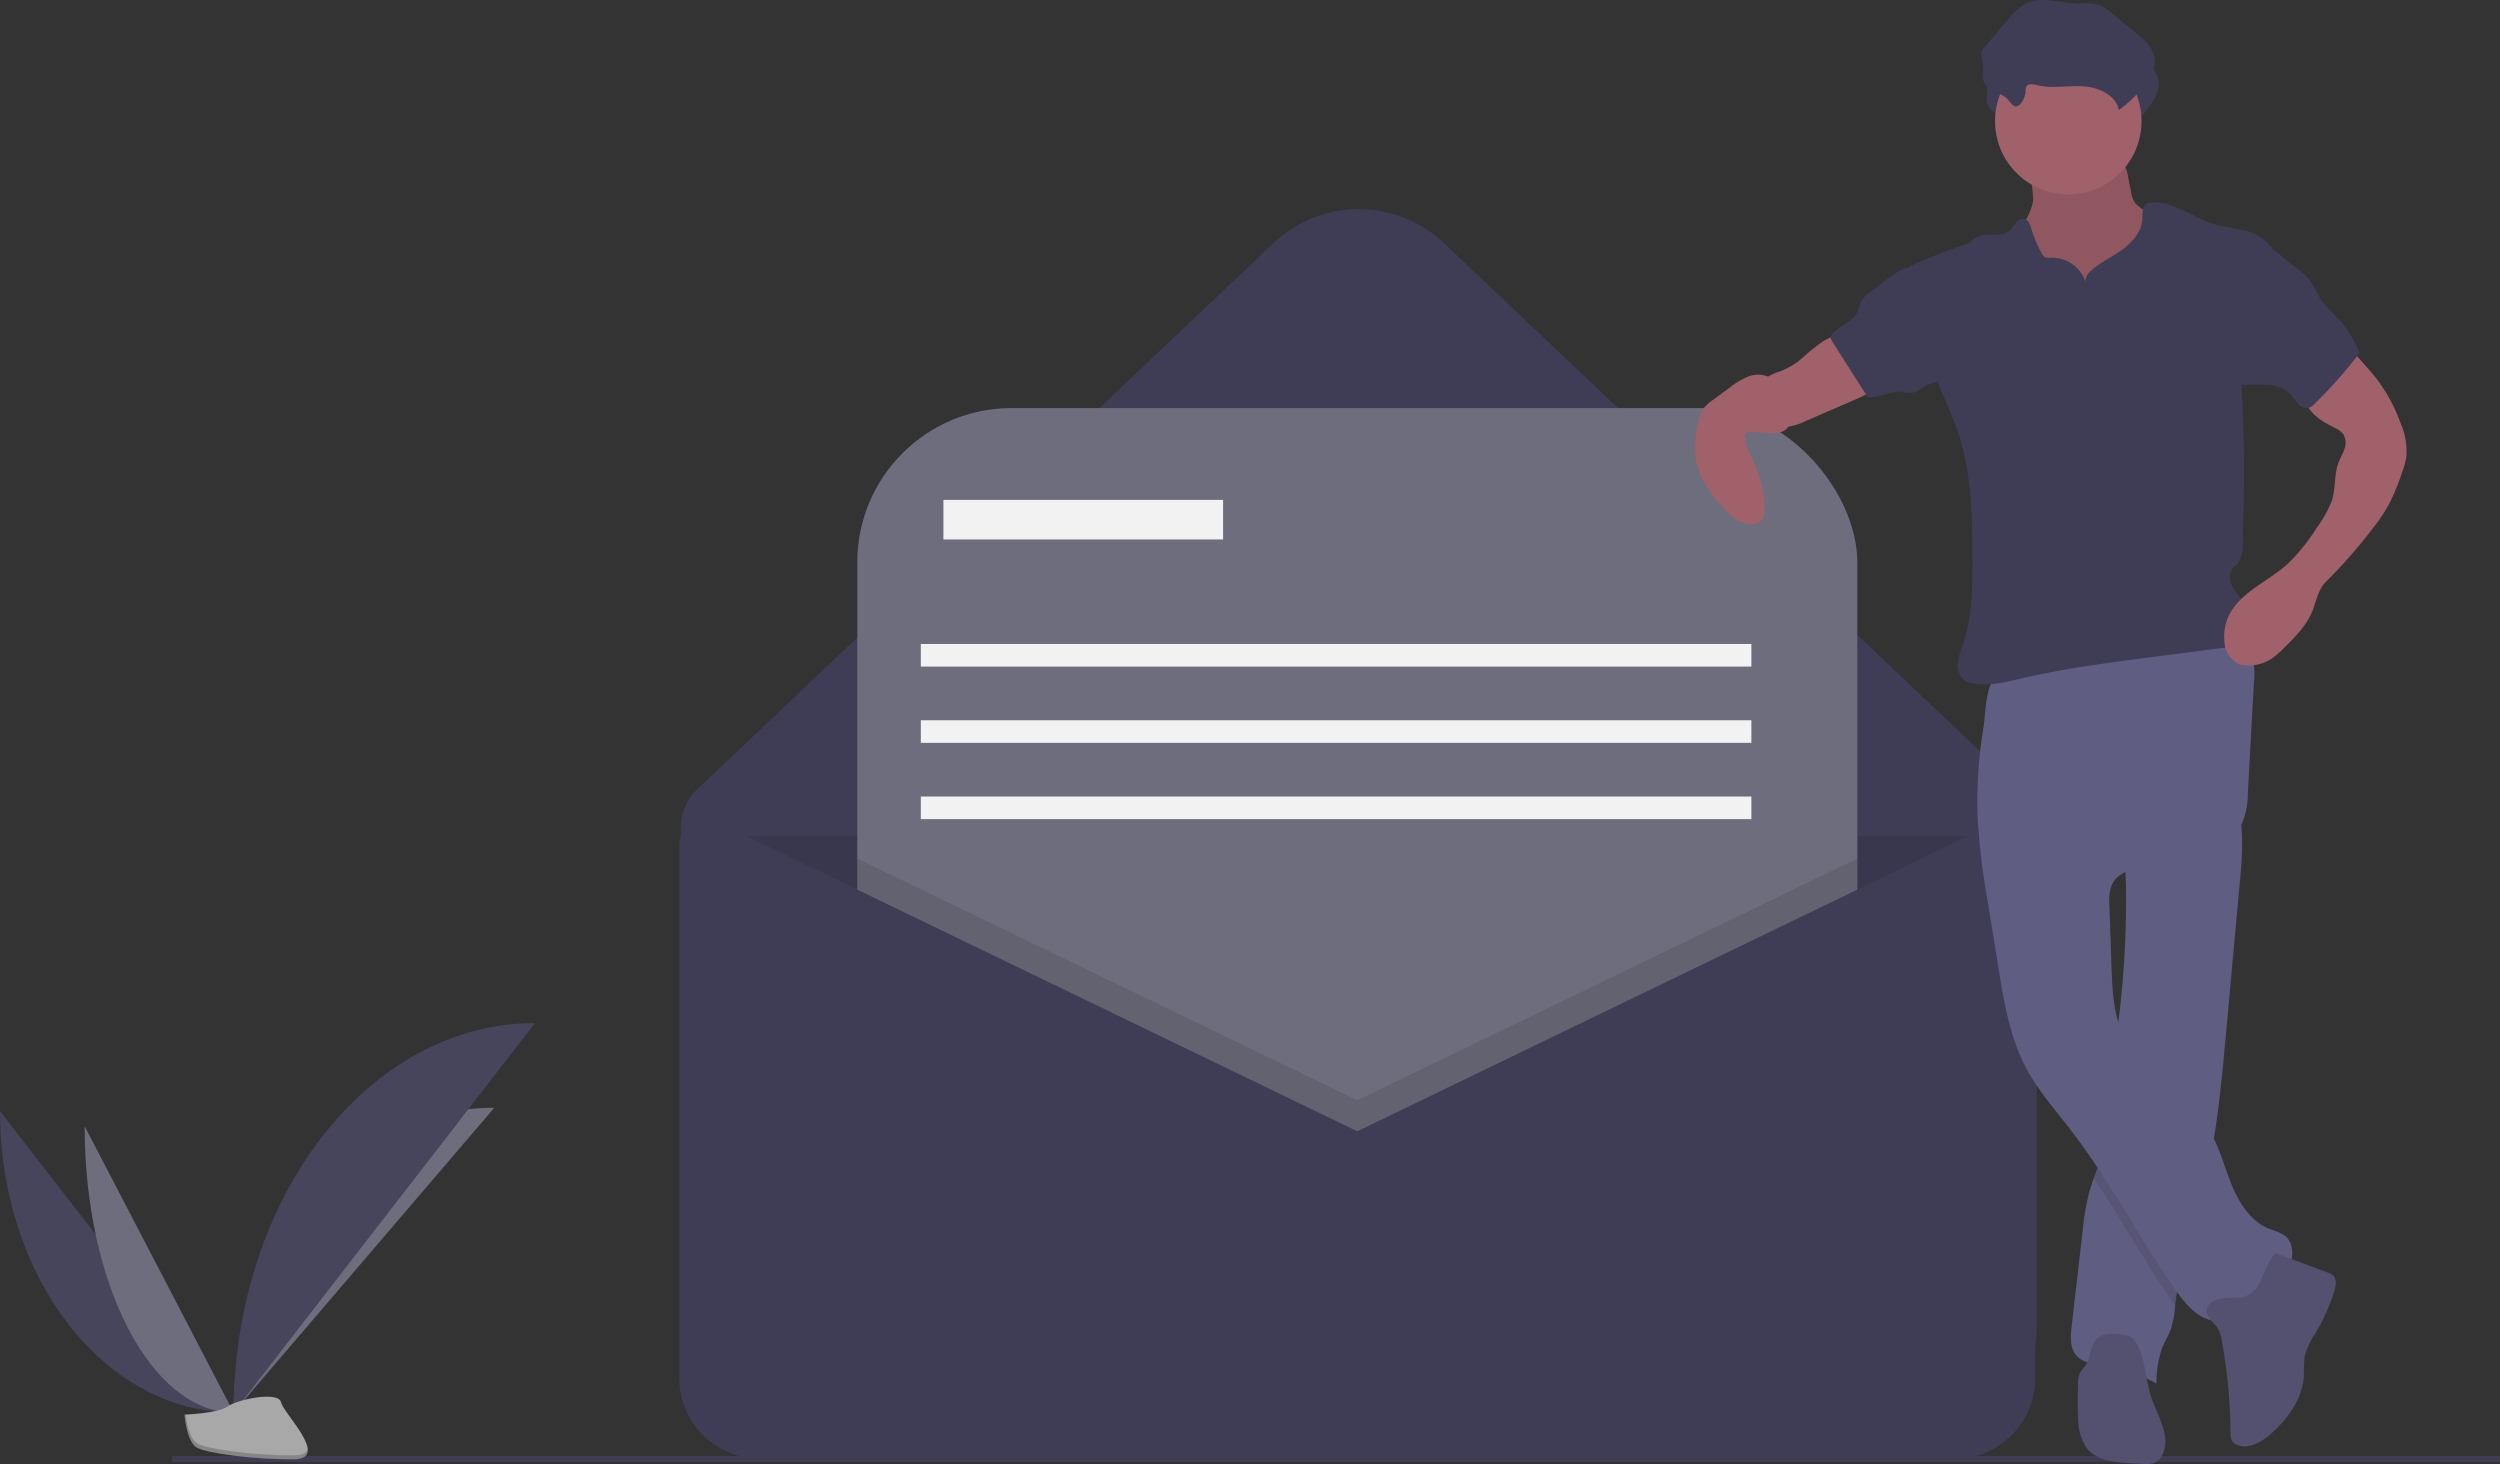 <svg xmlns="http://www.w3.org/2000/svg" width="424.41" height="248.553" viewBox="0 0 424.41 248.553">
  <rect x="0" y="0" width="424.41" height="248.553" fill="#333333" stroke="none"/>
  <g id="Contact_Doodle" data-name="Contact Doodle" transform="translate(0 -32.291)">
    <path id="Path_135" data-name="Path 135" d="M541.61,523.351H357.05a22.82,22.82,0,0,1-22.82-22.82V415.974a9.041,9.041,0,0,1,2.821-6.561l97.8-92.7a21.048,21.048,0,0,1,28.961,0L557.056,405.1a23.631,23.631,0,0,1,7.374,17.15v78.283a22.82,22.82,0,0,1-22.82,22.82Z" transform="translate(-218.672 -243.136)" fill="#3f3d56"/>
    <path id="Path_136" data-name="Path 136" d="M240.954,387.992H469.236V480.2a13.78,13.78,0,0,1-13.78,13.78H254.733a13.78,13.78,0,0,1-13.78-13.78V387.992Z" transform="translate(-125.396 -213.765)" opacity="0.1"/>
    <path id="Path_137" data-name="Path 137" d="M333.73,521.351" transform="translate(-218.412 -352.639)" fill="none" stroke="#3f3d56" stroke-miterlimit="10" stroke-width="1"/>
    <rect id="Rectangle_25" data-name="Rectangle 25" width="169.773" height="169.773" rx="26.181" transform="translate(145.532 101.57)" fill="#6d6d7d"/>
    <path id="Path_138" data-name="Path 138" d="M473.227,395.942v93.3H303.454v-93.3L388.34,436.97Z" transform="translate(-157.922 -217.902)" opacity="0.1"/>
    <path id="Path_139" data-name="Path 139" d="M448.83,579.827l-108.767-52.57a4.413,4.413,0,0,0-6.333,3.973v90.45a13.779,13.779,0,0,0,13.78,13.779H550.15A13.779,13.779,0,0,0,563.93,621.68v-88.9a5.385,5.385,0,0,0-7.728-4.849Z" transform="translate(-218.412 -355.484)" fill="#3f3d56"/>
    <rect id="Rectangle_26" data-name="Rectangle 26" width="47.479" height="6.714" transform="translate(160.159 117.157)" fill="#f2f2f2"/>
    <rect id="Rectangle_27" data-name="Rectangle 27" width="140.998" height="3.837" transform="translate(156.322 141.615)" fill="#f2f2f2"/>
    <rect id="Rectangle_28" data-name="Rectangle 28" width="140.998" height="3.837" transform="translate(156.322 154.564)" fill="#f2f2f2"/>
    <rect id="Rectangle_29" data-name="Rectangle 29" width="140.998" height="3.837" transform="translate(156.322 167.513)" fill="#f2f2f2"/>
    <line id="Line_1" data-name="Line 1" x2="395.177" transform="translate(29.233 279.975)" fill="none" stroke="#3f3d56" stroke-miterlimit="10" stroke-width="1"/>
    <path id="Path_140" data-name="Path 140" d="M93.275,630.212c0,28.276,17.739,51.157,39.661,51.157" transform="translate(-93.275 -409.292)" fill="#46455b"/>
    <path id="Path_141" data-name="Path 141" d="M175.975,680.746c0-28.594,19.8-51.732,44.26-51.732" transform="translate(-136.314 -408.669)" fill="#6d6d7d"/>
    <path id="Path_142" data-name="Path 142" d="M123.239,635.557c0,26.86,11.312,48.594,25.291,48.594" transform="translate(-108.869 -412.074)" fill="#6d6d7d"/>
    <path id="Path_143" data-name="Path 143" d="M175.975,665.153c0-36.537,22.881-66.1,51.157-66.1" transform="translate(-136.314 -393.076)" fill="#46455b"/>
    <path id="Path_144" data-name="Path 144" d="M158.577,734.337s5.625-.173,7.32-1.38,8.652-2.649,9.073-.713,8.453,9.628,2.1,9.679-14.755-.989-16.447-2.02S158.577,734.337,158.577,734.337Z" transform="translate(-127.259 -461.899)" fill="#a8a8a8"/>
    <path id="Path_145" data-name="Path 145" d="M177.185,744.54c-6.35.051-14.755-.989-16.447-2.02-1.288-.785-1.8-3.6-1.974-4.9l-.188.007s.356,4.536,2.048,5.567,10.1,2.071,16.447,2.02c1.833-.015,2.466-.667,2.431-1.633C179.249,744.164,178.55,744.529,177.185,744.54Z" transform="translate(-127.26 -465.189)" opacity="0.2"/>
    <path id="Path_146" data-name="Path 146" d="M809.419,298.912c-.288,2.568-2.247,4.637-2.973,7.117-1.092,3.733.8,7.739,3.38,10.646a23.576,23.576,0,0,0,16.418,7.8,7,7,0,0,0,2.714-.3,5.812,5.812,0,0,0,2.065-1.411,13.2,13.2,0,0,0,3.407-7.387,39.329,39.329,0,0,0,.092-8.255,4.663,4.663,0,0,0-.3-1.665,4.265,4.265,0,0,0-1.072-1.318,24.971,24.971,0,0,0-4.6-3.341,5.277,5.277,0,0,1-1.927-1.475,4.765,4.765,0,0,1-.6-1.766l-.508-2.589a5.089,5.089,0,0,0-.746-2.1c-.9-1.211-2.614-1.376-4.121-1.435l-5.517-.216c-1.716-.067-3.978-.56-5.653-.222-1.565.315-1.045,1.757-.761,3.069A22.188,22.188,0,0,1,809.419,298.912Z" transform="translate(-464.257 -232.698)" fill="#a0616a"/>
    <path id="Path_147" data-name="Path 147" d="M809.419,298.912c-.288,2.568-2.247,4.637-2.973,7.117-1.092,3.733.8,7.739,3.38,10.646a23.576,23.576,0,0,0,16.418,7.8,7,7,0,0,0,2.714-.3,5.812,5.812,0,0,0,2.065-1.411,13.2,13.2,0,0,0,3.407-7.387,39.329,39.329,0,0,0,.092-8.255,4.663,4.663,0,0,0-.3-1.665,4.265,4.265,0,0,0-1.072-1.318,24.971,24.971,0,0,0-4.6-3.341,5.277,5.277,0,0,1-1.927-1.475,4.765,4.765,0,0,1-.6-1.766l-.508-2.589a5.089,5.089,0,0,0-.746-2.1c-.9-1.211-2.614-1.376-4.121-1.435l-5.517-.216c-1.716-.067-3.978-.56-5.653-.222-1.565.315-1.045,1.757-.761,3.069A22.188,22.188,0,0,1,809.419,298.912Z" transform="translate(-464.257 -232.698)" opacity="0.1"/>
    <path id="Path_148" data-name="Path 148" d="M855.028,534.846q-1.173,12.857-2.345,25.71c-.612,6.743-1.236,13.514-2.436,20.171-.414,2.294-.9,4.576-1.477,6.838-1.6,6.281-3.928,12.421-4.678,18.86-.024.185-.043.375-.063.565a16.4,16.4,0,0,1-.8,4.185c-.375.983-.952,1.879-1.358,2.85a18.189,18.189,0,0,0-1.015,6.194,26.7,26.7,0,0,0-9.195-3.143c-1.56-.233-3.3-.4-4.359-1.563-1.176-1.287-1.046-3.257-.849-4.986q.93-8.054,1.856-16.1a41.947,41.947,0,0,1,1.172-6.838c.213-.746.47-1.481.73-2.215.359-1.011.723-2.021.995-3.06a36.857,36.857,0,0,0,.821-5.1c.636-5.4,1.4-10.79,2.073-16.187l.036-.284a165.531,165.531,0,0,0,1.552-24.64c-.032-1.22-.083-2.44-.162-3.664-.111-1.773-.272-2.712,1.2-3.822a27.618,27.618,0,0,1,5.614-2.882c1-.434,12-4.339,12.255-3.482a21.432,21.432,0,0,1,.805,5.614A62.485,62.485,0,0,1,855.028,534.846Z" transform="translate(-474.765 -353.046)" fill="#605d82"/>
    <path id="Path_149" data-name="Path 149" d="M854.465,622.626c-.415,2.294-.9,4.576-1.477,6.838-1.6,6.281-3.928,12.42-4.678,18.86-.024.186-.043.375-.063.565-4.9-7-9.033-14.537-13.818-21.616.359-1.011.722-2.021.995-3.06a36.853,36.853,0,0,0,.821-5.1c.636-5.4,1.4-10.79,2.073-16.187l.036-.284a16.783,16.783,0,0,0,1.2,3.32c3.214,6.53,10.849,9.831,14.584,16.08Q854.305,622.336,854.465,622.626Z" transform="translate(-478.984 -394.946)" opacity="0.1"/>
    <path id="Path_150" data-name="Path 150" d="M793.222,490.093a121.506,121.506,0,0,0,1.837,15.6l1.726,10.672c.945,5.841,1.928,11.8,4.693,17.033,2.068,3.914,5.047,7.253,7.742,10.764,6.626,8.632,11.6,18.41,17.886,27.294,1.826,2.582,4.436,5.375,7.553,4.836,2.045-.354,3.531-2.057,5.139-3.37,1.9-1.548,4.18-2.681,5.672-4.621s1.784-5.166-.237-6.546a10.66,10.66,0,0,0-2.313-.946c-3.132-1.191-5.16-4.25-6.45-7.343s-2.072-6.419-3.791-9.3c-3.734-6.25-11.371-9.55-14.586-16.083-1.8-3.659-1.972-7.876-2.11-11.951l-.351-10.389a7.586,7.586,0,0,1,.393-3.356c1.23-2.765,4.942-3.023,7.948-3.374a27.191,27.191,0,0,0,9.741-3.073,10.162,10.162,0,0,0,4.349-3.863,12.448,12.448,0,0,0,1.061-5.234l1.041-18.827a11.786,11.786,0,0,0-.4-4.813c-1.434-3.813-6.248-5.059-10.318-4.877-7.573.339-14.563,3.6-21.7,5.8a55.178,55.178,0,0,1-5.38,1.4c-1.6.322-3.542.188-5.07.7-2.718.916-2.649,6.86-3.034,9.326A78.507,78.507,0,0,0,793.222,490.093Z" transform="translate(-457.53 -319.834)" fill="#605d82"/>
    <path id="Path_151" data-name="Path 151" d="M875.862,692.755a4.814,4.814,0,0,1,1.06,2.592,88.529,88.529,0,0,1,1.5,15.679,2.558,2.558,0,0,0,.282,1.421,1.783,1.783,0,0,0,.737.593c1.93.92,4.17-.362,5.778-1.771,2.981-2.612,5.5-6.117,5.673-10.077a23.414,23.414,0,0,1,.107-3.056,12.758,12.758,0,0,1,1.9-4.094A34.553,34.553,0,0,0,896.038,687c.293-.922.488-2.084-.235-2.727a2.627,2.627,0,0,0-.859-.447l-8.718-3.237c-.755-.281-2.635,4.548-2.934,5.076a3.989,3.989,0,0,1-2.92,2.323c-1.495.3-3.274-.132-4.669.613C873.345,689.867,874.527,691.407,875.862,692.755Z" transform="translate(-499.762 -435.505)" fill="#535070"/>
    <path id="Path_152" data-name="Path 152" d="M838.678,710.547a2.672,2.672,0,0,0-.664-.841,3,3,0,0,0-1.339-.455c-1.66-.282-3.627-.467-4.773.766-1.074,1.157-.889,3.041-1.787,4.339-.284.411-.669.75-.916,1.184a4.465,4.465,0,0,0-.4,2.124c-.046,2.012-.093,4.027.046,6.035a8.442,8.442,0,0,0,1.452,4.763c1.689,2.115,4.734,2.42,7.437,2.557l2.189.111a4.272,4.272,0,0,0,1.794-.165,2.953,2.953,0,0,0,1.548-1.7c1.14-2.833-.665-5.885-1.777-8.728C840.211,717.266,840.441,713.637,838.678,710.547Z" transform="translate(-476.03 -450.317)" fill="#535070"/>
    <path id="Path_153" data-name="Path 153" d="M803.5,260.595a1.811,1.811,0,0,1,.123-.844c.321-.567,1.158-.413,1.79-.254,2.54.64,5.217.061,7.832.21s5.562,1.457,6.087,4.024a19.1,19.1,0,0,0,4.829-4.961,5.957,5.957,0,0,0,1.26-3.633c-.143-1.879-1.719-3.284-3.179-4.476l-4.351-3.552a6.557,6.557,0,0,0-1.948-1.239,9.709,9.709,0,0,0-3.163-.179c-3.168,0-6.545-1.439-9.362.009a10.1,10.1,0,0,0-2.916,2.652l-3.884,4.6A2.456,2.456,0,0,0,796,254a4.677,4.677,0,0,0,.278,1.678c.183,1.027-.259,2.123.081,3.109.564,1.637,2.553,1.869,3.768,2.808.453.35,1.163,1.535,1.7,1.521C802.8,263.091,803.472,261.352,803.5,260.595Z" transform="translate(-458.969 -208.85)" fill="#3f3d56"/>
    <circle id="Ellipse_12" data-name="Ellipse 12" cx="12.436" cy="12.436" r="12.436" transform="translate(338.682 40.424)" fill="#a0616a"/>
    <path id="Path_154" data-name="Path 154" d="M799.008,321.966a6.025,6.025,0,0,0-5.865-4.036,1.789,1.789,0,0,1-1.082-.137,1.492,1.492,0,0,1-.445-.556,21.722,21.722,0,0,1-1.813-4.287c-.2-.658-.47-1.434-1.135-1.605a1.534,1.534,0,0,0-1.448.63,12.747,12.747,0,0,1-1.035,1.3c-1.564,1.4-4.337.124-6,1.407-.271.21-.495.478-.78.669a3.645,3.645,0,0,1-.913.392,87.591,87.591,0,0,0-9.412,3.686c1.1,6.65,2.236,13.417,4.824,19.641,1.232,2.962,2.628,5.863,3.614,8.916,2.185,6.764,2.282,14,2.307,21.109.017,4.865-.008,9.834-1.581,14.437a13.616,13.616,0,0,0-.889,3.171,3.286,3.286,0,0,0,1.113,2.956,3.807,3.807,0,0,0,1.718.6c2.727.4,5.477-.326,8.162-.948,7.2-1.667,14.539-2.621,21.865-3.572l12.277-1.594a7.126,7.126,0,0,0,2.54-.656c2.247-1.23,2.46-4.609,1.065-6.757a36.736,36.736,0,0,1-2.175-2.966c-.562-1.092-.61-2.618.358-3.375,1.968-1.538,1.381-4.392,1.475-6.888q.393-10.469-.107-20.946a41.725,41.725,0,0,1-.069-4.344,38.476,38.476,0,0,1,1.354-7.249l3.731-14.689a7.654,7.654,0,0,0-4.608-2.961c-1.768-.444-3.609-.574-5.349-1.114-3.566-1.105-6.741-3.91-10.466-3.648a1.9,1.9,0,0,0-.811.2c-.84.476-.707,1.686-.761,2.65-.119,2.133-1.687,3.915-3.42,5.165s-3.711,2.161-5.3,3.586a2.366,2.366,0,0,0-.941,1.81Z" transform="translate(-444.977 -241.889)" fill="#3f3d56"/>
    <path id="Path_155" data-name="Path 155" d="M721.557,360.593a14.675,14.675,0,0,1-2.616,1.346,8.6,8.6,0,0,0-2.506,1.216,3.924,3.924,0,0,0-.871,1.077,4.788,4.788,0,0,0,4.415,7.133,9.612,9.612,0,0,0,3.265-.973l8.772-3.8c1.485-.643,3.088-1.4,3.79-2.855a.663.663,0,0,0,.085-.453.749.749,0,0,0-.36-.379,19.6,19.6,0,0,1-5.107-4.816c-.36-.489-.8-1.642-1.309-1.935C727.257,355.083,723.043,359.628,721.557,360.593Z" transform="translate(-416.803 -266.583)" fill="#a0616a"/>
    <path id="Path_156" data-name="Path 156" d="M901.537,359.084l3.234,3.694c.694.793,1.389,1.587,2.022,2.43a28.36,28.36,0,0,1,3.7,6.978,12.182,12.182,0,0,1,1.041,5.768,14.119,14.119,0,0,1-.809,2.933,36.517,36.517,0,0,1-2.2,5.293,30.168,30.168,0,0,1-2.473,3.706,86.539,86.539,0,0,1-8.2,9.377c-1.106,1.094-1.569,2.864-2.051,4.343-.888,2.729-3,4.854-5.043,6.869a14.025,14.025,0,0,1-2.165,1.863,7.053,7.053,0,0,1-3.94,1.122,4.324,4.324,0,0,1-1.775-.367,4.588,4.588,0,0,1-2.254-3.821,8.125,8.125,0,0,1,.68-4.086c1.856-4.111,6.621-5.892,9.99-8.892a32.448,32.448,0,0,0,4.975-6.153,21.271,21.271,0,0,0,2.516-4.41c.752-2.007.459-4.383,1.117-6.424.278-.862.772-1.641,1.07-2.5a2.913,2.913,0,0,0-.148-2.611,3.8,3.8,0,0,0-1.464-1.072c-2.152-1.092-4.562-2.5-4.974-4.875a5.224,5.224,0,0,1,.964-3.724,15.513,15.513,0,0,1,2.713-2.844C899.013,360.852,900.6,359.916,901.537,359.084Z" transform="translate(-503.011 -268.193)" fill="#a0616a"/>
    <path id="Path_157" data-name="Path 157" d="M708.216,372.786a6.009,6.009,0,0,0-2.437-2.9,4.491,4.491,0,0,0-3.542-.015,13.317,13.317,0,0,0-3.109,1.88L696.34,373.8a6.863,6.863,0,0,0-1.655,1.528,6.45,6.45,0,0,0-.862,2.365,16.9,16.9,0,0,0-.438,5.849c.442,3.143,2.338,5.888,4.424,8.28,1.3,1.5,2.913,3,4.9,3.068a2.245,2.245,0,0,0,2.164-1.089,2.715,2.715,0,0,0,.193-.97c.214-3.506-1.04-6.931-2.5-10.124a6.493,6.493,0,0,1-.807-2.721.746.746,0,0,1,.119-.456.77.77,0,0,1,.476-.232c2-.4,5.45,1.159,6.854-1.064C710.11,376.8,708.863,374.093,708.216,372.786Z" transform="translate(-405.539 -273.619)" fill="#a0616a"/>
    <path id="Path_158" data-name="Path 158" d="M802.138,252.436a1.808,1.808,0,0,1,.123-.844c.321-.567,1.158-.413,1.79-.253,2.54.64,5.217.061,7.832.21s5.561,1.457,6.087,4.024a19.1,19.1,0,0,0,4.829-4.961,5.956,5.956,0,0,0,1.26-3.633c-.142-1.879-1.719-3.284-3.179-4.476l-4.351-3.552a6.558,6.558,0,0,0-1.948-1.239,9.711,9.711,0,0,0-3.163-.179c-3.167,0-6.545-1.439-9.362.009a10.1,10.1,0,0,0-2.916,2.652l-3.884,4.6a2.457,2.457,0,0,0-.621,1.053,4.677,4.677,0,0,0,.278,1.678c.183,1.027-.259,2.123.081,3.109.564,1.637,2.553,1.869,3.768,2.808.453.35,1.163,1.536,1.7,1.521C801.439,254.932,802.112,253.192,802.138,252.436Z" transform="translate(-458.261 -204.604)" fill="#3f3d56"/>
    <path id="Path_159" data-name="Path 159" d="M748.013,335.877a5.055,5.055,0,0,0-1.3,1.212c-.456.689-.549,1.56-.94,2.288-.838,1.557-2.8,2.112-4.021,3.389a1.266,1.266,0,0,0-.386.663,1.477,1.477,0,0,0,.328.954l5.9,9.271c1.964.173,3.847-1.057,5.812-.894a5.837,5.837,0,0,0,2.187.1,6.273,6.273,0,0,0,1.4-.858c1.172-.741,2.733-.827,3.716-1.8a5.089,5.089,0,0,0,1.053-3.737,15.024,15.024,0,0,0-.351-3.438c-.868-3.559-3.59-6.29-5.3-9.442-.831-1.535-1.283-2.433-3.041-1.379S749.676,334.66,748.013,335.877Z" transform="translate(-430.551 -253.963)" fill="#3f3d56"/>
    <path id="Path_160" data-name="Path 160" d="M893.575,327.192a13.8,13.8,0,0,1,2.967,2.6c.9,1.158,1.407,2.576,2.27,3.761a42.016,42.016,0,0,0,2.924,3.1,23.906,23.906,0,0,1,3.371,5.492,82.043,82.043,0,0,1-7.628,8.622,2.461,2.461,0,0,1-1.158.761,1.869,1.869,0,0,1-1.638-.668c-.425-.446-.726-.995-1.132-1.458a5.832,5.832,0,0,0-3.605-1.744,24.759,24.759,0,0,0-4.085-.056,1.615,1.615,0,0,1-.873-.147,1.465,1.465,0,0,1-.476-.546c-1.6-2.717-1.083-6.128-.52-9.229l1.293-7.115a15.968,15.968,0,0,1,1.076-3.954c.49-1.046,1.584-2.821,2.931-2.507S892.433,326.371,893.575,327.192Z" transform="translate(-504.491 -249.968)" fill="#3f3d56"/>
  </g>
</svg>
